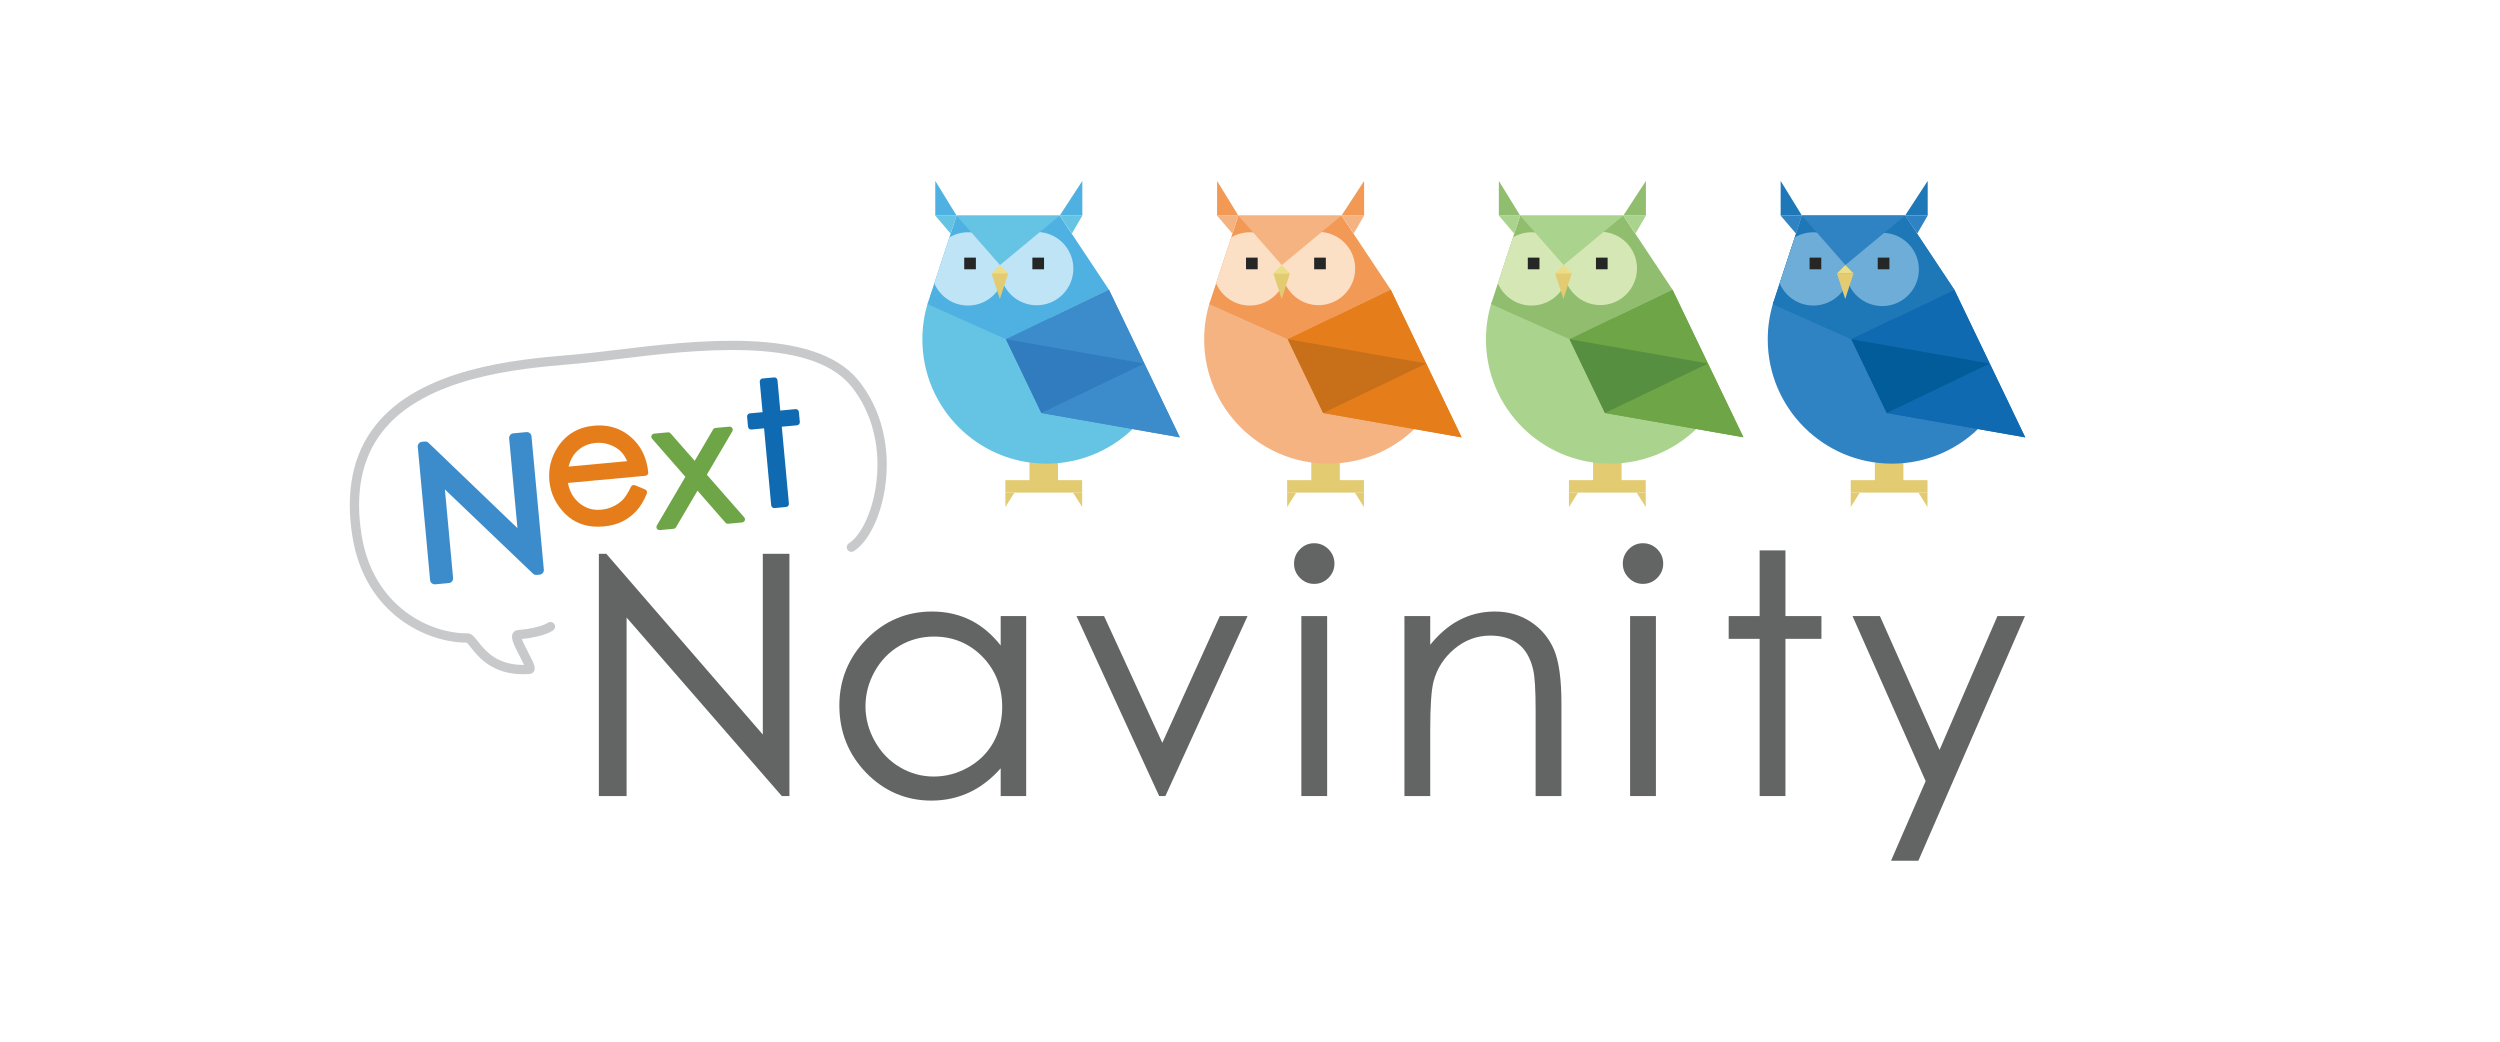 <?xml version="1.0" encoding="utf-8"?>
<!-- Generator: Adobe Illustrator 25.4.1, SVG Export Plug-In . SVG Version: 6.00 Build 0)  -->
<svg version="1.1" id="レイヤー_1" xmlns="http://www.w3.org/2000/svg" xmlns:xlink="http://www.w3.org/1999/xlink" x="0px"
	 y="0px" width="360px" height="150px" viewBox="0 0 360 150" style="enable-background:new 0 0 360 150;" xml:space="preserve">
<style type="text/css">
	.st0{fill:#E3CB72;}
	.st1{fill:#65C4E3;}
	.st2{fill:#4EB1E1;}
	.st3{fill:#BFE4F5;}
	.st4{fill:#EBDD89;}
	.st5{fill:#252626;}
	.st6{fill:#3C8CCC;}
	.st7{fill:#317BBF;}
	.st8{fill:#F5B382;}
	.st9{fill:#F29955;}
	.st10{fill:#FBE0C5;}
	.st11{fill:#E57D1A;}
	.st12{fill:#C86F19;}
	.st13{fill:#AAD38D;}
	.st14{fill:#90BE6E;}
	.st15{fill:#D6E7B6;}
	.st16{fill:#6EA547;}
	.st17{fill:#568F3F;}
	.st18{fill:#3083C3;}
	.st19{fill:#137ABF;}
	.st20{fill:#1E77B6;}
	.st21{fill:#6DADD7;}
	.st22{fill:#106AB1;}
	.st23{fill:#015C99;}
	.st24{fill:#636464;}
	.st25{fill:#C8C9CA;}
</style>
<g>
	<g>
		<g>
			<rect x="148.245" y="65.738" class="st0" width="4.111" height="3.77"/>
			<g>
				<rect x="144.771" y="69.141" class="st0" width="11.058" height="1.795"/>
				<polygon class="st0" points="144.771,73.02 146.079,70.936 144.771,70.936 				"/>
				<polygon class="st0" points="155.83,73.02 154.522,70.936 155.83,70.936 				"/>
			</g>
		</g>
		<path class="st1" d="M146.999,35.736c-2.364-0.345-4.722-0.721-7.075-1.131c-2.691,2.037-4.783,4.819-5.98,8.036
			c-0.035,0.093,0.297,0.414,0.297,0.414s-0.671,0.684-0.686,0.736c-0.001,0.005-0.003,0.009-0.004,0.014
			c-0.474,1.607-0.729,3.308-0.729,5.069c0,9.882,8.011,17.892,17.892,17.892c5.204,0,9.888-2.224,13.157-5.771
			C155.355,56.269,150.425,45.6,146.999,35.736z"/>
		<polygon class="st2" points="144.857,48.847 159.689,41.723 152.599,31.044 137.748,31.044 133.554,43.791 		"/>
		<path class="st3" d="M139.393,33.447c-0.978,0-1.892,0.271-2.677,0.735l-2.176,6.612c0.805,1.884,2.674,3.205,4.853,3.205
			c2.914,0,5.276-2.362,5.276-5.276C144.669,35.809,142.307,33.447,139.393,33.447z"/>
		
			<ellipse transform="matrix(0.924 -0.383 0.383 0.924 -3.457 60.065)" class="st3" cx="149.255" cy="38.723" rx="5.276" ry="5.276"/>
		<polygon class="st1" points="137.748,31.044 152.599,31.044 144.001,38.166 		"/>
		<polygon class="st2" points="152.599,31.044 155.855,31.044 155.855,26.051 		"/>
		<polygon class="st2" points="137.748,31.044 134.68,31.044 134.68,26.051 		"/>
		<polygon class="st1" points="155.855,31.044 154.351,33.641 152.599,31.044 		"/>
		<polygon class="st1" points="136.888,33.641 134.68,31.044 137.748,31.044 		"/>
		<polygon class="st4" points="144.001,38.166 142.785,39.382 145.173,39.382 		"/>
		<polygon class="st0" points="142.785,39.382 145.173,39.382 143.979,43.058 		"/>
		<rect x="148.662" y="37.098" class="st5" width="1.679" height="1.679"/>
		<rect x="138.848" y="37.098" class="st5" width="1.679" height="1.679"/>
		<polygon class="st6" points="164.792,52.345 159.689,41.723 144.857,48.847 149.959,59.47 169.897,62.982 		"/>
		<polygon class="st6" points="164.792,52.345 159.689,41.723 144.857,48.847 		"/>
		<polygon class="st6" points="169.897,62.982 164.792,52.345 149.959,59.47 		"/>
		<polygon class="st7" points="144.857,48.847 149.959,59.47 164.792,52.345 		"/>
	</g>
	<g>
		<g>
			<rect x="188.823" y="65.738" class="st0" width="4.111" height="3.77"/>
			<g>
				<rect x="185.349" y="69.141" class="st0" width="11.058" height="1.795"/>
				<polygon class="st0" points="185.349,73.02 186.656,70.936 185.349,70.936 				"/>
				<polygon class="st0" points="196.408,73.02 195.1,70.936 196.408,70.936 				"/>
			</g>
		</g>
		<path class="st8" d="M173.399,48.874c0,9.882,8.011,17.892,17.892,17.892c5.204,0,9.888-2.224,13.157-5.771
			c-8.516-4.726-13.445-15.395-16.872-25.259c-2.364-0.345-4.722-0.721-7.075-1.131c-2.014,1.525-0.63,4.696-1.851,6.925
			c-0.601,1.099-4.156,1.037-4.519,2.26C173.655,45.402,173.399,47.108,173.399,48.874z"/>
		<polygon class="st9" points="185.435,48.847 200.267,41.723 193.177,31.044 178.326,31.044 174.132,43.791 		"/>
		<path class="st10" d="M179.971,33.447c-0.979,0-1.892,0.271-2.677,0.735l-2.176,6.612c0.805,1.884,2.674,3.205,4.853,3.205
			c2.914,0,5.276-2.362,5.276-5.276C185.247,35.809,182.884,33.447,179.971,33.447z"/>
		
			<ellipse transform="matrix(0.924 -0.383 0.383 0.924 -0.368 75.594)" class="st10" cx="189.833" cy="38.723" rx="5.276" ry="5.276"/>
		<polygon class="st8" points="178.326,31.044 193.177,31.044 184.579,38.166 		"/>
		<polygon class="st9" points="193.177,31.044 196.433,31.044 196.433,26.051 		"/>
		<polygon class="st9" points="178.326,31.044 175.258,31.044 175.258,26.051 		"/>
		<polygon class="st8" points="196.433,31.044 194.929,33.641 193.177,31.044 		"/>
		<polygon class="st8" points="177.466,33.641 175.258,31.044 178.326,31.044 		"/>
		<polygon class="st4" points="184.579,38.166 183.363,39.382 185.751,39.382 		"/>
		<polygon class="st0" points="183.363,39.382 185.751,39.382 184.557,43.058 		"/>
		<rect x="189.24" y="37.098" class="st5" width="1.679" height="1.679"/>
		<rect x="179.426" y="37.098" class="st5" width="1.679" height="1.679"/>
		<polygon class="st11" points="205.369,52.345 200.267,41.723 185.435,48.847 190.537,59.47 210.475,62.982 		"/>
		<polygon class="st11" points="205.369,52.345 200.267,41.723 185.435,48.847 		"/>
		<polygon class="st11" points="210.475,62.982 205.369,52.345 190.537,59.47 		"/>
		<polygon class="st12" points="185.435,48.847 190.537,59.47 205.369,52.345 		"/>
	</g>
	<g>
		<g>
			<rect x="229.401" y="65.738" class="st0" width="4.111" height="3.77"/>
			<g>
				<rect x="225.927" y="69.141" class="st0" width="11.058" height="1.795"/>
				<polygon class="st0" points="225.927,73.02 227.234,70.936 225.927,70.936 				"/>
				<polygon class="st0" points="236.985,73.02 235.678,70.936 236.985,70.936 				"/>
			</g>
		</g>
		<path class="st13" d="M213.977,48.874c0,9.882,8.011,17.892,17.892,17.892c5.204,0,9.888-2.224,13.157-5.771
			c-8.516-4.726-13.445-15.395-16.872-25.259c-2.364-0.345-4.722-0.721-7.075-1.131c8.423,8.706-5.272,5.48-6.369,9.185
			C214.233,45.402,213.977,47.108,213.977,48.874z"/>
		<polygon class="st14" points="226.013,48.847 240.845,41.723 233.755,31.044 218.904,31.044 214.71,43.791 		"/>
		<path class="st15" d="M220.549,33.447c-0.979,0-1.892,0.271-2.677,0.735l-2.176,6.612c0.805,1.884,2.674,3.205,4.853,3.205
			c2.914,0,5.276-2.362,5.276-5.276C225.824,35.809,223.462,33.447,220.549,33.447z"/>
		
			<ellipse transform="matrix(0.924 -0.383 0.383 0.924 2.72 91.122)" class="st15" cx="230.411" cy="38.723" rx="5.276" ry="5.276"/>
		<polygon class="st13" points="218.904,31.044 233.755,31.044 225.157,38.166 		"/>
		<polygon class="st14" points="233.755,31.044 237.011,31.044 237.011,26.051 		"/>
		<polygon class="st14" points="218.904,31.044 215.836,31.044 215.836,26.051 		"/>
		<polygon class="st13" points="237.011,31.044 235.507,33.641 233.755,31.044 		"/>
		<polygon class="st13" points="218.044,33.641 215.836,31.044 218.904,31.044 		"/>
		<polygon class="st4" points="225.157,38.166 223.941,39.382 226.329,39.382 		"/>
		<polygon class="st0" points="223.941,39.382 226.329,39.382 225.135,43.058 		"/>
		<rect x="229.818" y="37.098" class="st5" width="1.679" height="1.679"/>
		<rect x="220.004" y="37.098" class="st5" width="1.679" height="1.679"/>
		<polygon class="st16" points="245.944,52.331 245.941,52.333 240.845,41.723 226.013,48.847 231.115,59.47 251.05,62.968 		"/>
		<polygon class="st16" points="245.947,52.345 240.845,41.723 226.013,48.847 		"/>
		<polygon class="st16" points="251.05,62.968 245.944,52.331 231.115,59.47 		"/>
		<polygon class="st17" points="226.013,48.847 231.115,59.47 245.947,52.345 		"/>
	</g>
	<rect x="269.979" y="65.738" class="st0" width="4.111" height="3.77"/>
	<rect x="266.505" y="69.141" class="st0" width="11.058" height="1.795"/>
	<polygon class="st0" points="266.505,73.02 267.812,70.936 266.505,70.936 	"/>
	<polygon class="st0" points="277.563,73.02 276.256,70.936 277.563,70.936 	"/>
	<path class="st18" d="M254.555,48.874c0,9.882,8.011,17.892,17.892,17.892c5.204,0,9.888-2.224,13.157-5.771
		c-8.516-4.726-13.445-15.395-16.872-25.259c-2.364-0.345-4.722-0.721-7.075-1.131c3.754,4.251-5.272,5.48-6.369,9.185
		C254.811,45.402,254.555,47.108,254.555,48.874z"/>
	<polygon class="st19" points="266.591,48.847 281.423,41.723 274.332,31.044 259.482,31.044 255.288,43.791 	"/>
	<polygon class="st20" points="266.591,48.847 281.423,41.723 274.332,31.044 259.482,31.044 255.288,43.791 	"/>
	<path class="st21" d="M261.126,33.447c-0.978,0-1.891,0.271-2.677,0.735l-2.176,6.612c0.805,1.884,2.674,3.205,4.853,3.205
		c2.914,0,5.276-2.362,5.276-5.276C266.402,35.809,264.04,33.447,261.126,33.447z"/>
	
		<ellipse transform="matrix(0.23 -0.973 0.973 0.23 171.041 293.566)" class="st21" cx="270.989" cy="38.723" rx="5.276" ry="5.276"/>
	<polygon class="st18" points="259.482,31.044 274.332,31.044 265.735,38.166 	"/>
	<polygon class="st20" points="274.332,31.044 277.589,31.044 277.589,26.051 	"/>
	<polygon class="st20" points="259.482,31.044 256.414,31.044 256.414,26.051 	"/>
	<polygon class="st18" points="277.589,31.044 276.084,33.641 274.332,31.044 	"/>
	<polygon class="st18" points="258.622,33.641 256.414,31.044 259.482,31.044 	"/>
	<polygon class="st4" points="265.735,38.166 264.519,39.382 266.907,39.382 	"/>
	<polygon class="st0" points="264.519,39.382 266.907,39.382 265.713,43.058 	"/>
	<rect x="270.395" y="37.098" class="st5" width="1.679" height="1.679"/>
	<rect x="260.582" y="37.098" class="st5" width="1.679" height="1.679"/>
	<polygon class="st22" points="286.525,52.345 281.423,41.723 266.591,48.847 271.693,59.47 291.631,62.982 	"/>
	<polygon class="st22" points="286.525,52.345 281.423,41.723 266.591,48.847 	"/>
	<polygon class="st22" points="291.631,62.982 286.525,52.345 271.693,59.47 	"/>
	<polygon class="st23" points="266.591,48.847 271.693,59.47 286.525,52.345 	"/>
	<g>
		<polygon class="st24" points="109.844,105.773 87.372,79.822 87.306,79.745 86.235,79.745 86.235,114.632 90.229,114.632 
			90.229,88.928 112.58,114.632 113.677,114.632 113.677,79.745 109.844,79.745 		"/>
		<path class="st24" d="M144.1,92.95c-1.205-1.539-2.588-2.725-4.118-3.532c-1.718-0.902-3.658-1.359-5.767-1.359
			c-3.659,0-6.832,1.338-9.43,3.975c-2.599,2.636-3.918,5.855-3.918,9.567c0,3.788,1.304,7.051,3.878,9.696
			c2.581,2.647,5.735,3.989,9.372,3.989c2.054,0,3.969-0.433,5.691-1.288c1.562-0.769,3.004-1.899,4.291-3.362v3.995h3.67V88.715
			h-3.67V92.95z M143.045,106.908c-0.838,1.499-2.053,2.706-3.613,3.587c-1.559,0.881-3.231,1.327-4.97,1.327
			c-1.733,0-3.371-0.45-4.87-1.338c-1.507-0.886-2.724-2.144-3.616-3.738c-0.894-1.601-1.347-3.296-1.347-5.036
			c0-1.761,0.449-3.455,1.334-5.036c0.884-1.578,2.094-2.821,3.596-3.695c1.496-0.871,3.152-1.313,4.923-1.313
			c2.757,0,5.109,0.976,6.99,2.901c1.887,1.934,2.843,4.369,2.843,7.237C144.314,103.683,143.887,105.4,143.045,106.908z"/>
		<polygon class="st24" points="167.373,106.969 158.986,88.715 155.017,88.715 166.92,114.632 167.816,114.632 179.646,88.715 
			175.652,88.715 		"/>
		<rect x="187.394" y="88.715" class="st24" width="3.716" height="25.917"/>
		<path class="st24" d="M189.239,78.224c-0.787,0-1.474,0.291-2.039,0.863c-0.569,0.565-0.858,1.265-0.858,2.079
			c0,0.797,0.289,1.487,0.856,2.051c0.566,0.574,1.253,0.865,2.04,0.865c0.797,0,1.492-0.29,2.065-0.864
			c0.568-0.571,0.856-1.262,0.856-2.052c0-0.807-0.288-1.506-0.857-2.078C190.731,78.515,190.036,78.224,189.239,78.224z"/>
		<path class="st24" d="M220.432,89.546c-1.497-0.987-3.238-1.487-5.177-1.487c-1.897,0-3.677,0.446-5.29,1.325
			c-1.449,0.789-2.796,1.954-4.011,3.465v-4.135h-3.716v25.917h3.716v-9.565c0-3.32,0.155-5.633,0.46-6.874
			c0.479-1.88,1.495-3.479,3.022-4.753c1.515-1.27,3.254-1.914,5.17-1.914c1.667,0,3.035,0.413,4.066,1.226
			c1.024,0.813,1.731,2.051,2.102,3.683c0.237,0.968,0.357,2.927,0.357,5.822v12.375h3.716v-13.335c0-3.477-0.36-6.082-1.069-7.743
			C223.062,91.883,221.936,90.534,220.432,89.546z"/>
		<path class="st24" d="M236.58,78.224c-0.787,0-1.473,0.291-2.04,0.864c-0.568,0.572-0.856,1.271-0.856,2.078
			c0,0.789,0.288,1.48,0.856,2.051c0.567,0.574,1.253,0.864,2.04,0.864c0.804,0,1.5-0.291,2.066-0.864
			c0.568-0.572,0.856-1.262,0.856-2.052c0-0.807-0.288-1.506-0.856-2.077C238.08,78.515,237.385,78.224,236.58,78.224z"/>
		<rect x="234.735" y="88.715" class="st24" width="3.716" height="25.917"/>
		<polygon class="st24" points="257.104,79.256 253.388,79.256 253.388,88.715 248.931,88.715 248.931,91.993 253.388,91.993 
			253.388,114.632 257.104,114.632 257.104,91.993 262.288,91.993 262.288,88.715 257.104,88.715 		"/>
		<polygon class="st24" points="287.63,88.715 279.293,107.996 270.768,88.847 270.708,88.715 266.763,88.715 277.295,112.48 
			272.306,123.949 276.244,123.949 291.458,89.027 291.595,88.715 		"/>
	</g>
	<g>
		<path class="st6" d="M76.535,62.829c-0.034-0.368-0.361-0.64-0.728-0.605l-1.887,0.175c-0.176,0.016-0.339,0.102-0.453,0.239
			c-0.113,0.137-0.168,0.313-0.151,0.489l1.196,12.926l-12.807-12.29c-0.14-0.134-0.331-0.201-0.525-0.183l-0.417,0.039
			c-0.368,0.034-0.638,0.36-0.604,0.728l1.777,19.193c0.016,0.177,0.102,0.34,0.239,0.453c0.12,0.1,0.272,0.154,0.427,0.154
			c0.02,0,0.041-0.001,0.062-0.003l1.978-0.183c0.368-0.034,0.639-0.36,0.604-0.728l-1.18-12.752l12.689,12.127
			c0.14,0.134,0.328,0.2,0.524,0.182l0.43-0.04c0.368-0.034,0.639-0.36,0.604-0.728L76.535,62.829z"/>
		<path class="st11" d="M93.249,68.353c0.075-0.092,0.111-0.21,0.099-0.329c-0.19-1.862-0.849-3.397-1.957-4.56
			c-1.563-1.651-3.542-2.379-5.877-2.162c-2.275,0.211-4.035,1.264-5.232,3.131c-0.939,1.459-1.333,3.08-1.172,4.818
			c0.171,1.848,0.963,3.467,2.352,4.813c1.226,1.187,2.782,1.785,4.637,1.785c0.278,0,0.563-0.013,0.854-0.04
			c1-0.093,1.9-0.334,2.673-0.716c0.773-0.383,1.462-0.907,2.049-1.558c0.584-0.647,1.079-1.479,1.474-2.473
			c0.09-0.226-0.019-0.483-0.244-0.576l-1.47-0.609c-0.219-0.09-0.47,0.005-0.573,0.219c-0.407,0.847-0.799,1.471-1.166,1.855
			c-0.362,0.379-0.824,0.704-1.374,0.966c-0.551,0.263-1.135,0.425-1.738,0.48c-1.25,0.116-2.309-0.218-3.239-1.019
			c-0.835-0.72-1.348-1.649-1.564-2.831l11.163-1.033C93.064,68.503,93.174,68.445,93.249,68.353z M81.876,67.189
			c0.226-0.853,0.568-1.53,1.02-2.016c0.767-0.827,1.706-1.281,2.872-1.389c0.15-0.014,0.299-0.021,0.447-0.021
			c0.548,0,1.087,0.094,1.607,0.281c0.659,0.236,1.208,0.579,1.631,1.019c0.327,0.34,0.614,0.791,0.857,1.344L81.876,67.189z"/>
		<path class="st16" d="M107.166,74.494l-5.379-6.136l3.67-6.251c0.085-0.144,0.081-0.324-0.008-0.465
			c-0.089-0.141-0.252-0.221-0.417-0.205l-2,0.185c-0.143,0.013-0.271,0.095-0.344,0.219l-2.65,4.522l-3.47-3.958
			c-0.094-0.108-0.237-0.164-0.376-0.15l-1.996,0.185c-0.167,0.015-0.311,0.123-0.373,0.279c-0.062,0.155-0.032,0.333,0.078,0.459
			l4.791,5.481l-4.103,7.002c-0.085,0.144-0.081,0.324,0.008,0.465c0.082,0.13,0.225,0.207,0.376,0.207
			c0.014,0,0.027-0.001,0.041-0.002L97,76.146c0.143-0.013,0.271-0.095,0.344-0.218l3.095-5.271l4.031,4.613
			c0.094,0.107,0.235,0.163,0.377,0.15l2.026-0.188c0.167-0.015,0.311-0.123,0.373-0.279
			C107.307,74.798,107.277,74.62,107.166,74.494z"/>
		<path class="st22" d="M115.039,59.318c-0.023-0.245-0.237-0.425-0.485-0.403l-2.194,0.203l-0.404-4.368
			c-0.011-0.118-0.068-0.226-0.159-0.302c-0.091-0.076-0.206-0.112-0.326-0.101l-1.663,0.154c-0.246,0.023-0.426,0.24-0.403,0.485
			l0.404,4.368l-1.825,0.169c-0.118,0.011-0.226,0.068-0.302,0.159c-0.075,0.091-0.112,0.208-0.101,0.326l0.134,1.441
			c0.023,0.245,0.238,0.424,0.485,0.403l1.826-0.169l1.025,11.074c0.011,0.118,0.068,0.226,0.159,0.302
			c0.08,0.067,0.181,0.103,0.285,0.103c0.013,0,0.027-0.001,0.041-0.002l1.663-0.154c0.246-0.023,0.426-0.24,0.403-0.485
			l-1.025-11.074l2.193-0.203c0.118-0.011,0.226-0.068,0.302-0.159c0.075-0.091,0.112-0.208,0.101-0.326L115.039,59.318z"/>
	</g>
	<path class="st25" d="M75.337,97.09c-4.499,0-6.473-2.509-7.565-3.897c-0.194-0.246-0.429-0.546-0.556-0.652
		c-0.005,0-0.01,0-0.014,0c-5.668,0-14.644-4.04-16.45-15.261c-1.043-6.475,0.048-11.834,3.242-15.929
		c6.536-8.379,20.453-9.581,27.929-10.227c0.48-0.041,0.936-0.081,1.365-0.12c1.537-0.14,3.393-0.365,5.358-0.603
		c11.364-1.379,28.539-3.463,34.919,4.323c3.379,4.123,4.78,9.853,3.845,15.721c-0.654,4.108-2.4,7.607-4.446,8.915
		c-0.311,0.199-0.725,0.108-0.924-0.204c-0.199-0.311-0.108-0.725,0.203-0.924c1.713-1.094,3.258-4.308,3.845-7.998
		c0.875-5.491-0.422-10.835-3.559-14.663c-5.913-7.217-22.649-5.187-33.723-3.843c-1.975,0.24-3.841,0.466-5.398,0.608
		c-0.431,0.039-0.889,0.079-1.371,0.12c-7.274,0.629-20.812,1.798-26.989,9.717c-2.956,3.789-3.957,8.8-2.977,14.893
		c1.673,10.392,9.922,14.135,15.127,14.135c0.037,0,0.072-0.001,0.112,0c0.596,0,0.98,0.489,1.511,1.163
		c1.013,1.287,2.665,3.386,6.524,3.386c0.04,0,0.08,0,0.121-0.001c-0.167-0.363-0.408-0.828-0.592-1.183
		c-0.921-1.778-1.385-2.736-1.029-3.383c0.142-0.258,0.398-0.421,0.702-0.448c3.248-0.283,4.297-1.034,4.307-1.042
		c0.291-0.216,0.71-0.164,0.933,0.125c0.223,0.288,0.179,0.697-0.104,0.926c-0.121,0.097-1.233,0.924-4.538,1.278
		c0.182,0.51,0.626,1.367,0.917,1.929c0.838,1.618,1.114,2.204,0.83,2.712c-0.126,0.226-0.358,0.372-0.621,0.391
		C75.95,97.079,75.638,97.09,75.337,97.09z"/>
</g>
</svg>
